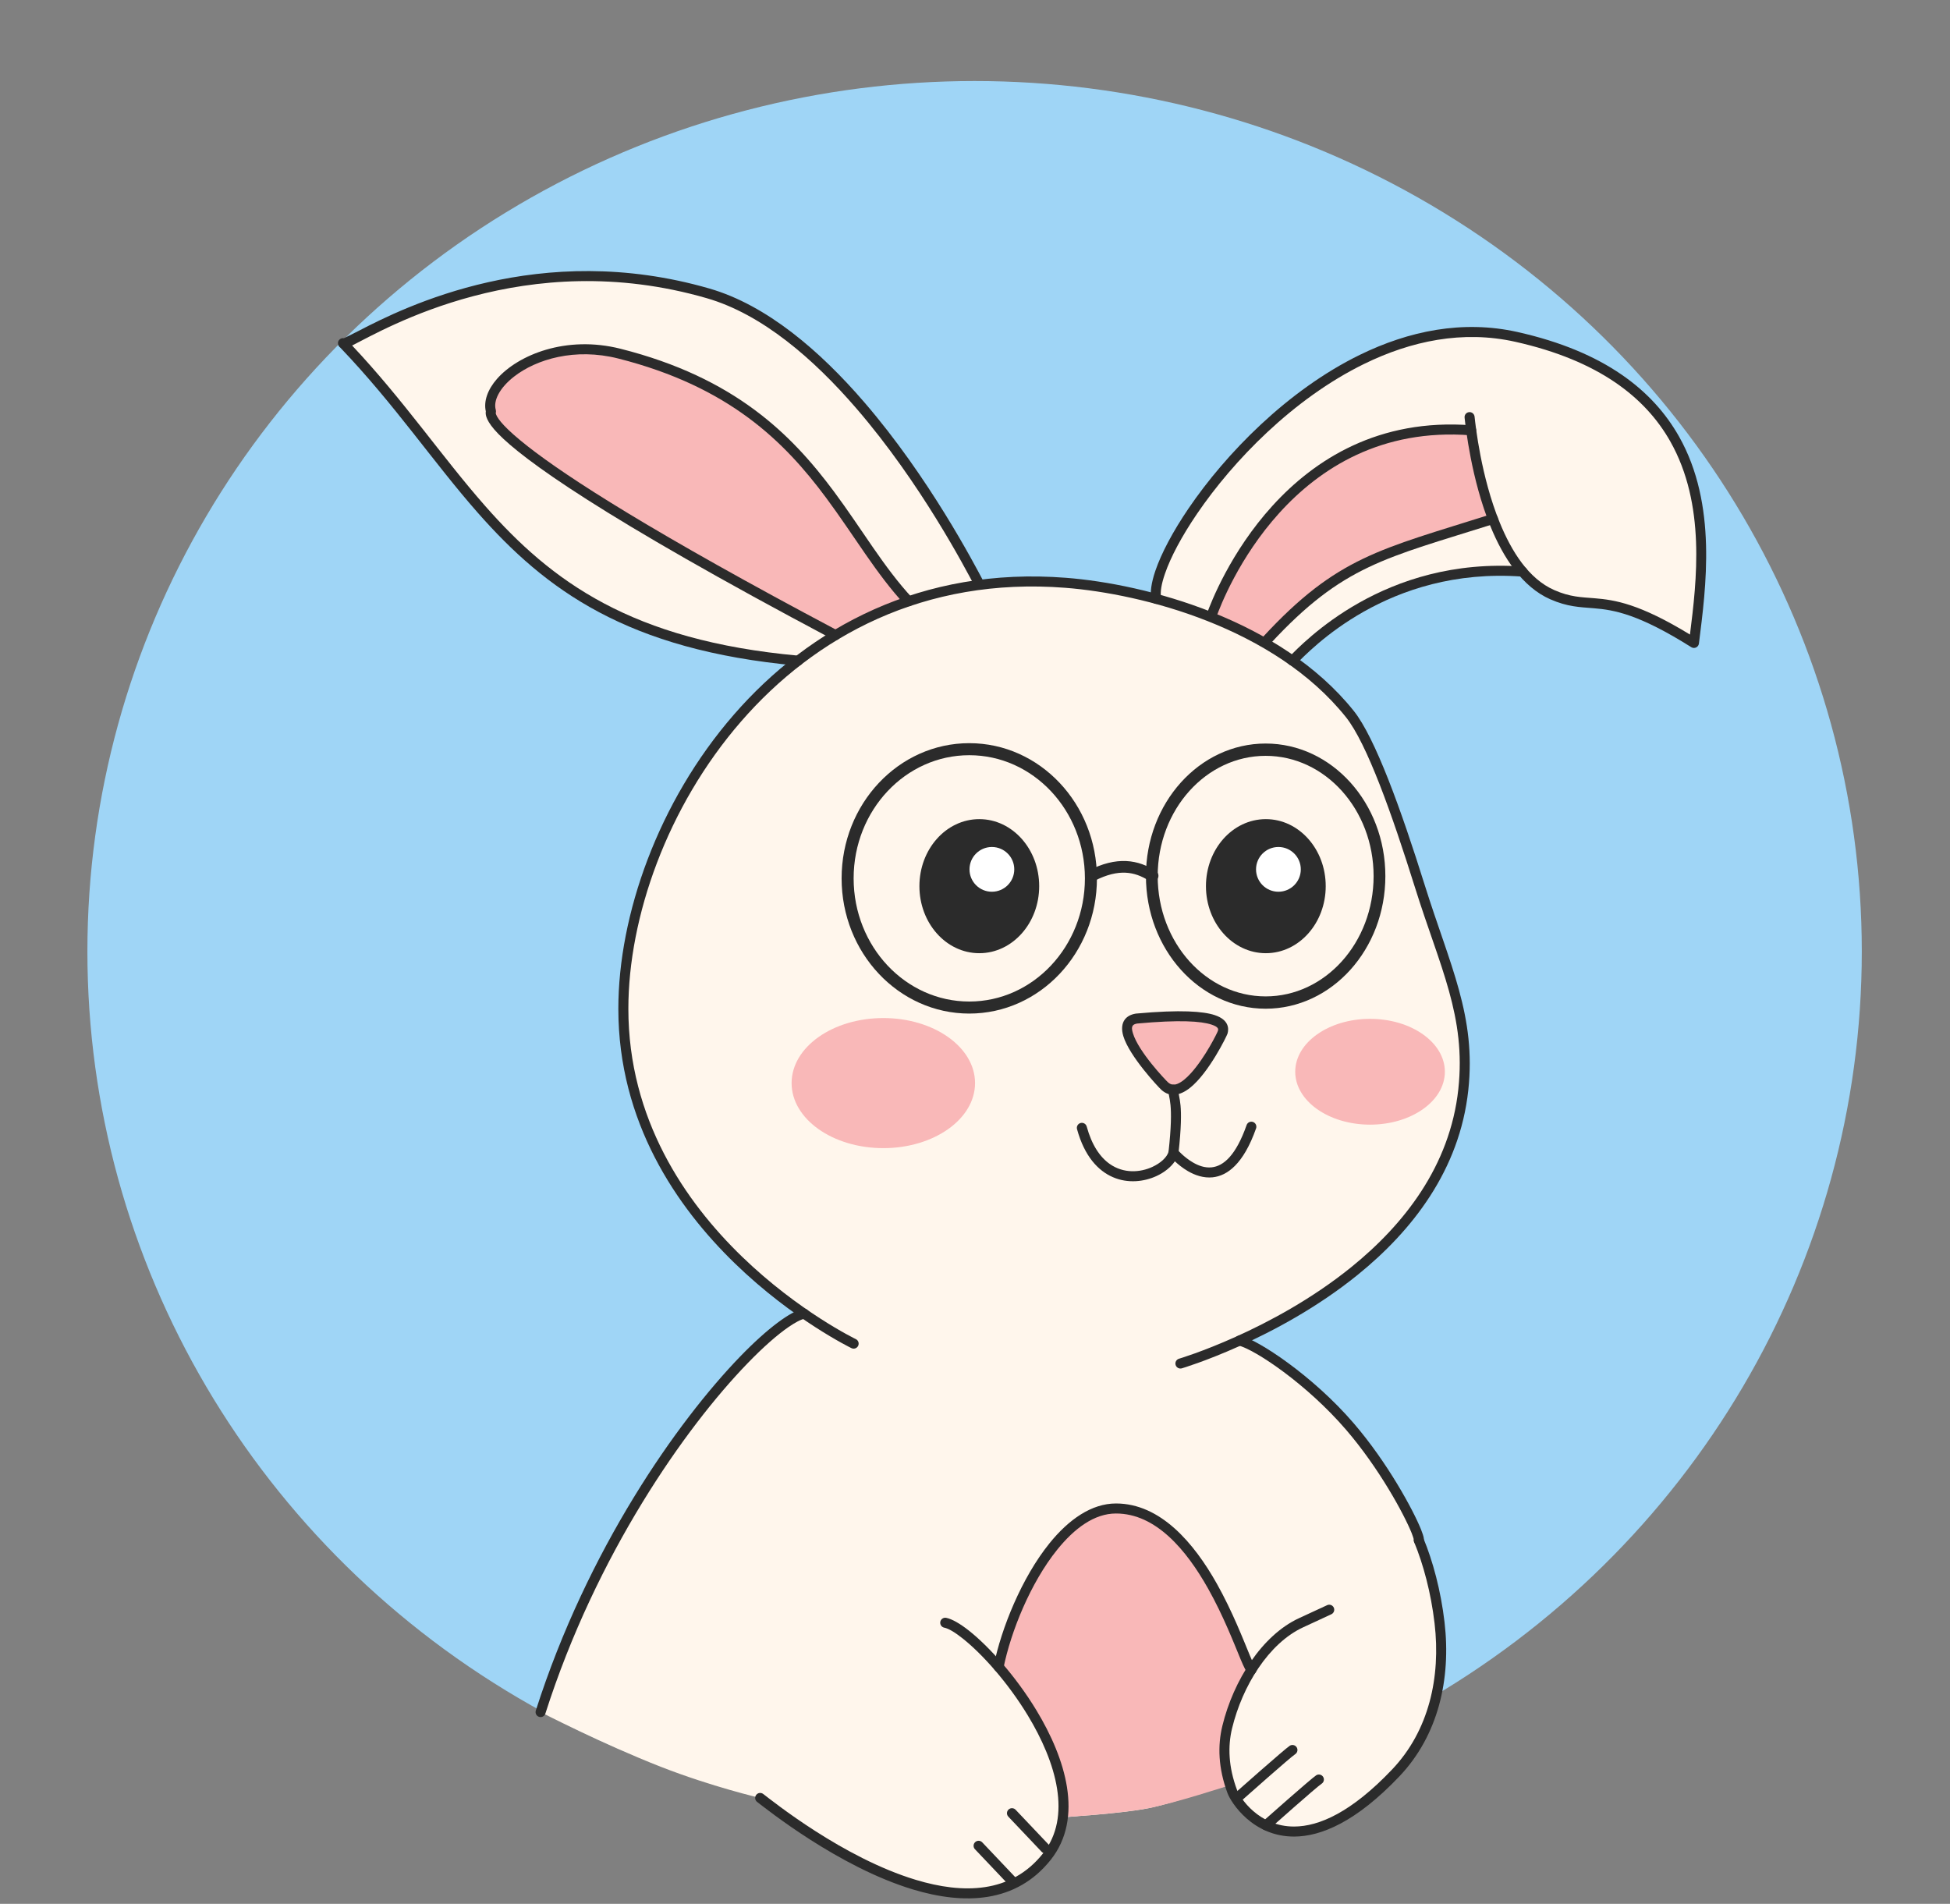 <svg width="100%" height="100%" viewBox="0 0 2026 1978" version="1.1" xmlns="http://www.w3.org/2000/svg" xmlns:xlink="http://www.w3.org/1999/xlink" xml:space="preserve" xmlns:serif="http://www.serif.com/" style="fill-rule:evenodd;clip-rule:evenodd;stroke-linecap:round;stroke-linejoin:round;stroke-miterlimit:1.5;">
    <rect x="0" y="0" width="2026" height="1978" fill="#808080" stroke="none"/>
    <g transform="matrix(1,0,0,1,-11.307,-2326.04)">
        <g id="Artboard1" transform="matrix(1,0,0,1,0,2290.95)">
            <rect x="0" y="0" width="2048" height="2048" style="fill:none;"/>
            <g transform="matrix(1.533,0,0,1.537,-504.267,-549.865)">
                <g id="blue-background" serif:id="blue background" transform="matrix(0.699,0,0,0.684,271.802,327.746)">
                    <circle cx="1037.25" cy="1017.54" r="860.215" style="fill:rgb(159,213,246);"/>
                </g>
                <g id="white-bunny-of-bunny" serif:id="white bunny of bunny" transform="matrix(0.768,0,0,0.748,200.337,262.914)">
                    <circle cx="1037.25" cy="1017.54" r="860.215" style="fill:none;"/>
                    <clipPath id="_clip1">
                        <circle cx="1037.25" cy="1017.54" r="860.215"/>
                    </clipPath>
                    <g clip-path="url(#_clip1)">
                        <g id="white-body-of-bunny" serif:id="white body of bunny" transform="matrix(1.545,0,0,1.545,-346.299,263.332)">
                            <path d="M534.876,132.359C534.702,132.344 534.618,132.257 534.627,132.093L534.876,132.359ZM534.876,132.359C540.112,132.813 627.216,68.65 743.17,102.967C819.238,125.48 883.751,246.572 897.797,273.54C913.497,271.389 930.053,270.879 947.447,272.27C962.12,273.442 980.127,276.389 999.165,281.678C992.888,250.892 1095.18,103.297 1204.85,128.433C1327.11,156.454 1312.84,253.856 1306.29,307.443C1254.9,274.274 1249.17,289.942 1225.35,279.213C1218.84,276.278 1208.32,265.708 1208.32,265.708C1208.32,265.708 1162.59,266.003 1141.16,274.504C1119.27,283.188 1076.96,317.813 1076.96,317.813C1089.16,326.65 1100.34,336.988 1109.74,349.017C1121.84,364.508 1136.36,406.067 1149.74,449.795C1164.14,496.883 1179.08,525.801 1174.55,568.76C1166.12,648.747 1091.08,695.004 1046.29,715.721C1056.01,718.214 1086.69,738.316 1109.74,765.734C1132.9,793.282 1149.19,827.52 1149.19,831.955C1151.41,840.54 1159.88,870.862 1160.99,880.553C1164.69,912.955 1157.58,945.076 1136,968.359C1075.77,1033.33 1045.63,987.686 1042.57,979.268C1042.01,977.712 1041.05,974.651 1041.05,974.651C1041.05,974.651 1010.43,985.802 994.815,989.02C978.948,992.289 945.847,994.267 945.847,994.267C945.847,994.267 942.03,1010.47 936.659,1017.39C889.087,1078.68 772.935,983.034 772.935,983.034C772.935,983.034 745.418,976.518 716.162,964.801C682.958,951.504 647.514,932.807 647.514,932.807C689.355,798.709 775.77,704.476 797.998,699.769C759.333,672.427 694.789,613.059 694.789,521.409C694.789,454.298 729.328,369.382 794.616,317.813C633.978,302.88 613.198,215.965 534.876,132.359Z" style="fill:rgb(255,246,236);"/>
                        </g>
                    </g>
                </g>
                <g id="pink-colour" serif:id="pink colour" transform="matrix(0.768,0,0,0.748,200.337,262.914)">
                    <circle cx="1037.25" cy="1017.54" r="860.215" style="fill:none;"/>
                    <clipPath id="_clip2">
                        <circle cx="1037.25" cy="1017.54" r="860.215"/>
                    </clipPath>
                    <g clip-path="url(#_clip2)">
                        <g transform="matrix(1.545,0,0,1.545,-346.299,263.332)">
                            <path d="M857.691,283.084C817.023,238.352 799.797,166.01 692.526,138.229C649.661,127.128 614.354,154.572 619.168,171.93C619.425,172.857 604.541,188.138 815.97,302.868" style="fill:rgb(249,184,184);"/>
                            <path d="M1191.47,234.933C1166.92,242.879 1109.34,253.782 1062.3,305.835L1030.73,291.523C1045.41,249.005 1095.35,176.452 1179.06,183.07" style="fill:rgb(249,184,184);"/>
                            <path d="M1040.86,975.692C1036.06,972.521 1036.07,926.159 1053.49,908.096C1053.49,908.096 1017.38,813.721 976.159,813.721C946.674,813.721 921.982,859.079 911.998,894.455C911.06,897.777 910.376,903.242 909.805,906.336C909.584,907.532 927.155,927.417 936.866,950.325C945.235,970.069 945.949,993.284 945.759,994.314C945.759,994.314 978.378,992.231 994.229,989.127C1010.08,986.024 1040.86,975.692 1040.86,975.692Z" style="fill:rgb(249,184,184);"/>
                            <g transform="matrix(1,0,0,1,1.001,4.392)">
                                <path d="M986.911,522.765C1036.96,518.043 1037.16,526.869 1036.14,530.726C1035.68,532.476 1015.7,574.069 1002.99,562.261C1000.64,560.072 969.146,525.745 986.911,522.765Z" style="fill:rgb(249,184,184);"/>
                            </g>
                        </g>
                        <g transform="matrix(1.427,0,0,1.831,-384.862,-875.835)">
                            <ellipse cx="940.037" cy="1098.82" rx="56.722" ry="32.106" style="fill:rgb(249,184,184);"/>
                        </g>
                        <g transform="matrix(1.164,0,0,1.489,291.884,-510.291)">
                            <ellipse cx="940.037" cy="1098.82" rx="56.722" ry="32.106" style="fill:rgb(249,184,184);"/>
                        </g>
                    </g>
                </g>
                <g id="outline" transform="matrix(0.768,0,0,0.748,200.337,262.914)">
                    <circle cx="1037.25" cy="1017.54" r="860.215" style="fill:none;"/>
                    <clipPath id="_clip3">
                        <circle cx="1037.25" cy="1017.54" r="860.215"/>
                    </clipPath>
                    <g clip-path="url(#_clip3)">
                        <g>
                            <g transform="matrix(1.545,0,0,1.545,-346.299,263.332)">
                                <path d="M535.154,129.212C536.383,128.61 539.854,126.897 543.389,125.015C570.15,110.77 647.1,71.483 743.964,100.151C776.726,109.847 807.098,136.643 832.212,166.433C869.514,210.679 895.246,261.398 900.219,270.883C900.966,272.308 900.443,274.087 899.051,274.852C897.659,275.618 895.922,275.082 895.175,273.656C890.253,264.268 864.799,214.058 827.879,170.264C803.511,141.36 774.163,115.191 742.375,105.783C638.698,75.099 558.323,124.024 539.862,133.477C569.643,165.878 591.181,198.63 615.903,227.377C653.845,271.497 699.41,306.019 794.875,314.893C796.448,315.04 797.609,316.467 797.467,318.078C797.324,319.689 795.93,320.879 794.357,320.732C696.853,311.668 650.359,276.315 611.606,231.252C586.199,201.708 564.172,167.919 533.051,134.646L532.491,134.168L531.949,133.21L531.769,131.933C531.831,130.767 532.562,129.751 533.631,129.345C534.128,129.156 534.654,129.116 535.154,129.212Z" style="fill:rgb(43,43,43);"/>
                                <path d="M616.238,172.026C614.924,166.161 617.199,159.304 622.638,152.963C634.557,139.07 661.938,127.284 693.228,135.387C758.444,152.277 790.814,185.421 815.177,219.024C831.138,241.04 843.587,263.268 859.786,281.086C860.863,282.27 860.798,284.127 859.641,285.229C858.485,286.332 856.672,286.265 855.596,285.081C839.26,267.113 826.676,244.721 810.58,222.519C786.855,189.796 755.333,157.519 691.825,141.071C667.134,134.677 645.041,141.518 632.327,151.682C628.275,154.922 625.193,158.483 623.37,162.053C621.763,165.2 621.143,168.32 621.922,171.129L622.033,171.878L621.99,172.49C621.969,172.617 621.782,172.985 622.102,173.819C623.196,176.675 627.253,182.053 640.147,192.417C662.831,210.649 711.857,243.054 817.311,300.278C818.707,301.036 819.24,302.811 818.5,304.241C817.76,305.67 816.026,306.216 814.63,305.459C680.905,232.894 637.4,199.885 623.417,185.212C616.299,177.744 616.064,173.991 616.179,172.494C616.19,172.34 616.213,172.178 616.238,172.026Z" style="fill:rgb(43,43,43);"/>
                                <path d="M1001.97,281.079C1002.29,282.663 1001.3,284.217 999.75,284.548C998.203,284.878 996.685,283.861 996.362,282.277C995.535,278.221 996.298,272.299 998.713,265.097C1002.07,255.071 1008.6,242.325 1017.73,228.6C1038.87,196.823 1073.97,159.723 1115.42,138.956C1143.34,124.975 1174.11,118.385 1205.48,125.572C1255.43,137.022 1282.99,159.944 1297.75,186.674C1319.75,226.522 1313.12,275.163 1309.13,307.808C1309.01,308.802 1308.4,309.664 1307.51,310.093C1306.63,310.522 1305.59,310.458 1304.76,309.923C1274.61,290.463 1260.56,288.121 1249.1,287.154C1240.97,286.469 1234.09,286.354 1224.2,281.896C1208.39,274.773 1197.37,257.682 1189.96,238.984C1179.14,211.709 1175.87,181.191 1175.29,175.677C1175.11,174.069 1176.25,172.62 1177.82,172.444C1179.39,172.269 1180.8,173.432 1180.98,175.04C1181.55,180.417 1184.71,210.181 1195.26,236.778C1202.09,253.995 1211.94,269.97 1226.51,276.53C1235.66,280.656 1242.05,280.677 1249.57,281.311C1261.06,282.28 1275.09,284.433 1304.01,302.542C1307.89,271.025 1313.11,226.402 1292.77,189.559C1278.63,163.957 1252.08,142.26 1204.23,131.294C1174.17,124.406 1144.69,130.824 1117.94,144.223C1077.41,164.526 1043.12,200.834 1022.46,231.9C1013.68,245.107 1007.36,257.353 1004.13,267.001C1002.14,272.917 1001.29,277.747 1001.97,281.079Z" style="fill:rgb(43,43,43);"/>
                                <path d="M1208.52,262.785C1210.1,262.903 1211.29,264.308 1211.17,265.922C1211.06,267.536 1209.68,268.75 1208.11,268.632C1131.41,262.889 1086.94,311.877 1078.97,319.903C1077.84,321.037 1076.03,321.022 1074.92,319.868C1073.81,318.715 1073.83,316.857 1074.95,315.723C1083.2,307.423 1129.22,256.846 1208.52,262.785Z" style="fill:rgb(43,43,43);"/>
                                <path d="M1190.61,232.138C1192.12,231.65 1193.73,232.507 1194.2,234.049C1194.68,235.592 1193.84,237.24 1192.34,237.728C1129.87,257.947 1105.9,261.911 1064.4,307.826C1063.33,309.013 1061.51,309.085 1060.35,307.986C1059.19,306.887 1059.12,305.031 1060.2,303.843C1102.53,257.003 1126.88,252.764 1190.61,232.138Z" style="fill:rgb(43,43,43);"/>
                                <path d="M1179.28,180.147C1180.85,180.272 1182.03,181.683 1181.91,183.296C1181.79,184.909 1180.41,186.118 1178.84,185.993C1076.66,177.914 1037.86,279.663 1033.43,292.5C1032.9,294.025 1031.27,294.826 1029.78,294.287C1028.29,293.748 1027.51,292.071 1028.03,290.546C1032.64,277.209 1073.12,171.754 1179.28,180.147Z" style="fill:rgb(43,43,43);"/>
                                <path d="M1013.79,731.743C1012.27,732.202 1010.68,731.315 1010.23,729.764C1009.78,728.213 1010.65,726.58 1012.16,726.121C1012.16,726.121 1065.43,709.968 1110.64,672.484C1140.53,647.701 1166.95,613.561 1171.71,568.445C1176.19,525.906 1161.27,497.299 1147.01,450.671C1133.76,407.376 1119.48,366.186 1107.5,350.848C1066.64,298.538 991.522,278.733 947.224,275.192C786.009,262.307 697.651,414.679 697.651,521.409C697.651,650.533 827.574,714.655 827.574,714.655C828.997,715.359 829.594,717.113 828.907,718.57C828.22,720.027 826.508,720.638 825.085,719.935C825.085,719.935 691.926,653.96 691.926,521.409C691.926,412.091 782.545,256.149 947.669,269.347C993.109,272.979 1070.06,293.527 1111.97,347.186C1124.19,362.83 1138.96,404.758 1152.47,448.919C1167.02,496.467 1181.97,525.695 1177.4,569.075C1172.46,615.851 1145.24,651.345 1114.25,677.041C1068.13,715.275 1013.79,731.743 1013.79,731.743Z" style="fill:rgb(43,43,43);"/>
                                <path d="M797.418,696.898C798.965,696.571 800.481,697.591 800.801,699.175C801.121,700.76 800.124,702.312 798.577,702.64C796.165,703.151 792.95,704.893 789.036,707.658C782.66,712.163 774.664,719.336 765.657,728.874C730.191,766.43 679.365,840.357 650.241,933.699C649.76,935.241 648.148,936.092 646.643,935.6C645.138,935.107 644.306,933.456 644.787,931.915C674.24,837.519 725.675,762.778 761.541,724.799C777.414,707.99 790.493,698.365 797.418,696.898Z" style="fill:rgb(43,43,43);"/>
                                <path d="M632.604,1001.58C633.477,1002.93 633.117,1004.75 631.801,1005.64C630.484,1006.54 628.706,1006.17 627.833,1004.82C619.368,991.75 602.259,984.687 584.036,984.666C556.345,984.634 525.929,1001.02 518.041,1038.55C511.994,1067.32 522.908,1104.54 550.246,1116.5C568.617,1124.54 594.144,1120.94 626.701,1096.44C627.974,1095.49 629.767,1095.77 630.702,1097.07C631.638,1098.38 631.364,1100.21 630.091,1101.17C595.213,1127.41 567.678,1130.5 547.997,1121.89C518.256,1108.88 505.865,1068.62 512.444,1037.32C521.005,996.587 553.989,978.768 584.042,978.803C604.314,978.826 623.188,987.04 632.604,1001.58Z" style="fill:rgb(43,43,43);"/>
                                <path d="M1146.3,831.898C1146.18,831.468 1145.72,829.801 1145.1,828.223C1140.72,817.057 1126.45,790.104 1107.57,767.647C1085.01,740.82 1055.58,720.787 1046.06,718.347C1044.53,717.954 1043.6,716.361 1043.98,714.791C1044.36,713.222 1045.92,712.267 1047.45,712.66C1057.38,715.208 1088.36,735.812 1111.91,763.821C1131.29,786.879 1145.91,814.571 1150.42,826.035C1151.31,828.3 1151.82,830.014 1151.97,831.032L1152.04,832.247L1151.75,833.491C1151.1,834.967 1149.41,835.629 1147.97,834.968C1146.78,834.424 1146.13,833.153 1146.3,831.898Z" style="fill:rgb(43,43,43);"/>
                                <path d="M1096.77,870.274C1098.2,869.594 1099.91,870.234 1100.57,871.703C1101.23,873.171 1100.61,874.915 1099.17,875.594L1083.1,883.213C1063.34,892.577 1048.39,917.496 1042.5,942.228C1039.96,952.89 1040.42,964.917 1045.26,978.247C1046.95,982.905 1057.69,999.831 1077.96,999.757C1092.13,999.705 1110.63,991.461 1133.92,966.341C1154.92,943.691 1161.74,912.416 1158.14,880.893C1156.09,862.941 1151.64,846.144 1146.49,833.413C1145.89,831.919 1146.58,830.203 1148.04,829.584C1149.5,828.965 1151.18,829.677 1151.78,831.171C1157.1,844.322 1161.71,861.668 1163.83,880.212C1167.63,913.495 1160.24,946.462 1138.07,970.377C1113.18,997.231 1093.13,1005.57 1077.99,1005.62C1054.29,1005.71 1041.87,985.733 1039.89,980.289C1034.59,965.692 1034.16,952.515 1036.94,940.839C1043.24,914.367 1059.55,887.915 1080.69,877.892L1096.77,870.274Z" style="fill:rgb(43,43,43);"/>
                                <path d="M1048.66,983.927C1047.47,985.001 1045.66,984.891 1044.62,983.681C1043.57,982.471 1043.67,980.616 1044.86,979.542C1044.86,979.542 1072.53,954.422 1075.41,952.52C1076.74,951.643 1078.51,952.036 1079.37,953.396C1080.22,954.756 1079.84,956.572 1078.51,957.448C1075.69,959.31 1048.66,983.927 1048.66,983.927Z" style="fill:rgb(43,43,43);"/>
                                <g transform="matrix(1,0,0,1,15.103,17.274)">
                                    <path d="M1048.66,983.927C1047.47,985.001 1045.66,984.891 1044.62,983.681C1043.57,982.471 1043.67,980.616 1044.86,979.542C1044.86,979.542 1072.53,954.422 1075.41,952.52C1076.74,951.643 1078.51,952.036 1079.37,953.396C1080.22,954.756 1079.84,956.572 1078.51,957.448C1075.69,959.31 1048.66,983.927 1048.66,983.927Z" style="fill:rgb(43,43,43);"/>
                                </g>
                                <path d="M878.079,883.428C876.529,883.112 875.522,881.567 875.83,879.98C876.139,878.393 877.648,877.362 879.197,877.678C882.357,878.322 886.942,880.914 892.224,885.202C903.638,894.471 918.872,911.756 930.67,931.676C939.153,945.997 945.85,961.676 948.173,976.705C950.571,992.223 948.332,1007.06 938.9,1019.22C919.083,1044.75 889.375,1045.58 860.194,1036.56C817.742,1023.44 776.559,989.525 771.206,985.371C769.947,984.393 769.699,982.553 770.654,981.264C771.608,979.974 773.405,979.721 774.664,980.698C779.911,984.77 820.237,1018.08 861.848,1030.94C888.709,1039.25 916.177,1039.07 934.418,1015.57C942.829,1004.73 944.657,991.46 942.518,977.621C940.304,963.293 933.862,948.369 925.775,934.717C914.378,915.474 899.693,898.75 888.667,889.796C884.331,886.275 880.673,883.957 878.079,883.428Z" style="fill:rgb(43,43,43);"/>
                                <g transform="matrix(1,0,0,1,26.646,14.976)">
                                    <path d="M868.974,998.057C867.887,996.883 867.935,995.026 869.082,993.913C870.228,992.8 872.042,992.849 873.129,994.023L892.191,1014.61C893.278,1015.78 893.23,1017.64 892.084,1018.75C890.937,1019.87 889.124,1019.82 888.037,1018.64L868.974,998.057Z" style="fill:rgb(43,43,43);"/>
                                </g>
                                <g transform="matrix(1,0,0,1,45.708,-4.086)">
                                    <path d="M868.974,998.057C867.887,996.883 867.935,995.026 869.082,993.913C870.228,992.8 872.042,992.849 873.129,994.023L892.191,1014.61C893.278,1015.78 893.23,1017.64 892.084,1018.75C890.937,1019.87 889.124,1019.82 888.037,1018.64L868.974,998.057Z" style="fill:rgb(43,43,43);"/>
                                </g>
                                <path d="M1055.51,906.023C1056.6,907.131 1056.64,908.929 1055.59,910.088C1054.51,911.275 1052.7,911.345 1051.54,910.246C1050.71,909.453 1049.22,906.534 1047.38,901.999C1043.68,892.896 1037.59,876.621 1028.81,860.627C1022.64,849.393 1015.16,838.283 1006.22,829.996C997.601,822.008 987.632,816.652 976.159,816.652C963.763,816.652 952.395,825.384 942.631,837.776C927.349,857.171 916.149,885.672 911.926,906.921C911.611,908.506 910.098,909.531 908.55,909.209C907.002,908.886 906,907.337 906.316,905.752C910.693,883.726 922.335,854.199 938.175,834.095C949.158,820.155 962.216,810.789 976.159,810.789C1001.53,810.789 1020.66,833.804 1033.8,857.755C1042.71,873.992 1048.91,890.508 1052.66,899.749C1053.91,902.83 1055.42,905.839 1055.51,906.023Z" style="fill:rgb(43,43,43);"/>
                                <g transform="matrix(1,0,0,1,1.001,4.392)">
                                    <path d="M986.648,519.846C1012.34,517.422 1025.23,518.591 1031.58,520.746C1035.71,522.15 1037.58,524.105 1038.46,525.839C1039.51,527.914 1039.31,529.948 1038.9,531.491C1038.57,532.777 1028.22,554.586 1017.44,563.289C1011.78,567.866 1005.98,568.996 1001.07,564.432C999.35,562.835 982.818,544.772 979.364,533.043C978.197,529.077 978.479,525.681 980.224,523.316C981.437,521.671 983.402,520.383 986.448,519.872C986.515,519.861 986.581,519.852 986.648,519.846ZM987.279,525.674L987.274,525.675C986.107,525.881 985.264,526.209 984.792,526.849C983.988,527.939 984.308,529.523 984.846,531.35C988.019,542.125 1003.34,558.622 1004.92,560.09C1006.55,561.604 1008.37,561.7 1010.23,560.954C1012.8,559.926 1015.39,557.613 1017.9,554.791C1026.06,545.623 1033.11,530.964 1033.38,529.961C1033.48,529.575 1033.64,529.061 1033.38,528.542C1032.94,527.682 1031.83,527.007 1029.78,526.311C1023.77,524.271 1011.57,523.388 987.279,525.674Z" style="fill:rgb(43,43,43);"/>
                                </g>
                                <path d="M1006.08,568.711C1006.11,567.093 1007.41,565.802 1008.99,565.829C1010.57,565.856 1011.83,567.191 1011.8,568.809C1011.72,574.137 1015.17,575.557 1011.85,606.052C1011.68,607.66 1010.26,608.82 1008.69,608.641C1007.12,608.462 1005.99,607.011 1006.16,605.403C1009.43,575.359 1005.99,573.96 1006.08,568.711Z" style="fill:rgb(43,43,43);"/>
                                <path d="M1050.79,589.435C1051.31,587.909 1052.95,587.106 1054.44,587.643C1055.93,588.181 1056.71,589.856 1056.19,591.382C1048.95,612.436 1039.58,619.153 1031.36,620.016C1026.2,620.557 1021.3,618.81 1017.22,616.378C1014.16,614.553 1011.6,612.357 1009.8,610.652C1007.59,613.97 1003.92,617.082 999.362,619.242C992.216,622.627 982.963,623.724 974.402,619.928C966.04,616.22 958.197,607.814 953.92,591.853C953.502,590.293 954.399,588.678 955.923,588.25C957.447,587.822 959.023,588.741 959.441,590.302C962.389,601.303 967.123,608.262 972.625,612.218C980.58,617.939 990.002,617.216 996.958,613.921C1001.64,611.702 1005.29,608.375 1006.25,604.92C1006.52,603.948 1007.27,603.188 1008.22,602.909C1009.17,602.631 1010.19,602.873 1010.92,603.55C1011.43,604.017 1014.99,608.26 1020.11,611.313C1023.19,613.153 1026.87,614.593 1030.78,614.183C1037.67,613.46 1044.72,607.102 1050.79,589.435Z" style="fill:rgb(43,43,43);"/>
                                <g transform="matrix(0.875,0,0,0.909,3.278,-908.587)">
                                    <ellipse cx="1022.65" cy="1494.28" rx="35.846" ry="39.89" style="fill:rgb(43,43,43);"/>
                                    <clipPath id="_clip4">
                                        <ellipse cx="1022.65" cy="1494.28" rx="35.846" ry="39.89"/>
                                    </clipPath>
                                    <g clip-path="url(#_clip4)">
                                        <g transform="matrix(0.88,0,0,0.867,45.468,257.375)">
                                            <circle cx="1119.77" cy="1414.18" r="16.605" style="fill:white;"/>
                                        </g>
                                    </g>
                                    <ellipse cx="1022.65" cy="1494.28" rx="35.846" ry="39.89" style="fill:none;stroke:rgb(43,43,43);stroke-width:6.49px;"/>
                                </g>
                                <g transform="matrix(0.875,0,0,0.909,166.943,-908.587)">
                                    <ellipse cx="1022.65" cy="1494.28" rx="35.846" ry="39.89" style="fill:rgb(43,43,43);"/>
                                    <clipPath id="_clip5">
                                        <ellipse cx="1022.65" cy="1494.28" rx="35.846" ry="39.89"/>
                                    </clipPath>
                                    <g clip-path="url(#_clip5)">
                                        <g transform="matrix(0.88,0,0,0.867,45.468,257.375)">
                                            <circle cx="1119.77" cy="1414.18" r="16.605" style="fill:white;"/>
                                        </g>
                                    </g>
                                    <ellipse cx="1022.65" cy="1494.28" rx="35.846" ry="39.89" style="fill:none;stroke:rgb(43,43,43);stroke-width:6.49px;"/>
                                </g>
                            </g>
                            <g transform="matrix(1.65,0,0,1.692,-647.403,-727.079)">
                                <ellipse cx="1018.07" cy="991.828" rx="65.063" ry="68.996" style="fill:none;stroke:rgb(43,43,43);stroke-width:6.43px;"/>
                            </g>
                            <g transform="matrix(1.12,0,0,1.082,-62.086,-110.902)">
                                <path d="M1121.41,979.346C1109.04,970.999 1094.41,967.869 1073.45,979.346" style="fill:none;stroke:rgb(43,43,43);stroke-width:9.75px;"/>
                            </g>
                            <g transform="matrix(1.544,0,0,1.656,-277.941,-693.408)">
                                <ellipse cx="1018.07" cy="991.828" rx="65.063" ry="68.996" style="fill:none;stroke:rgb(43,43,43);stroke-width:6.72px;"/>
                            </g>
                        </g>
                    </g>
                </g>
            </g>
        </g>
    </g>
</svg>
